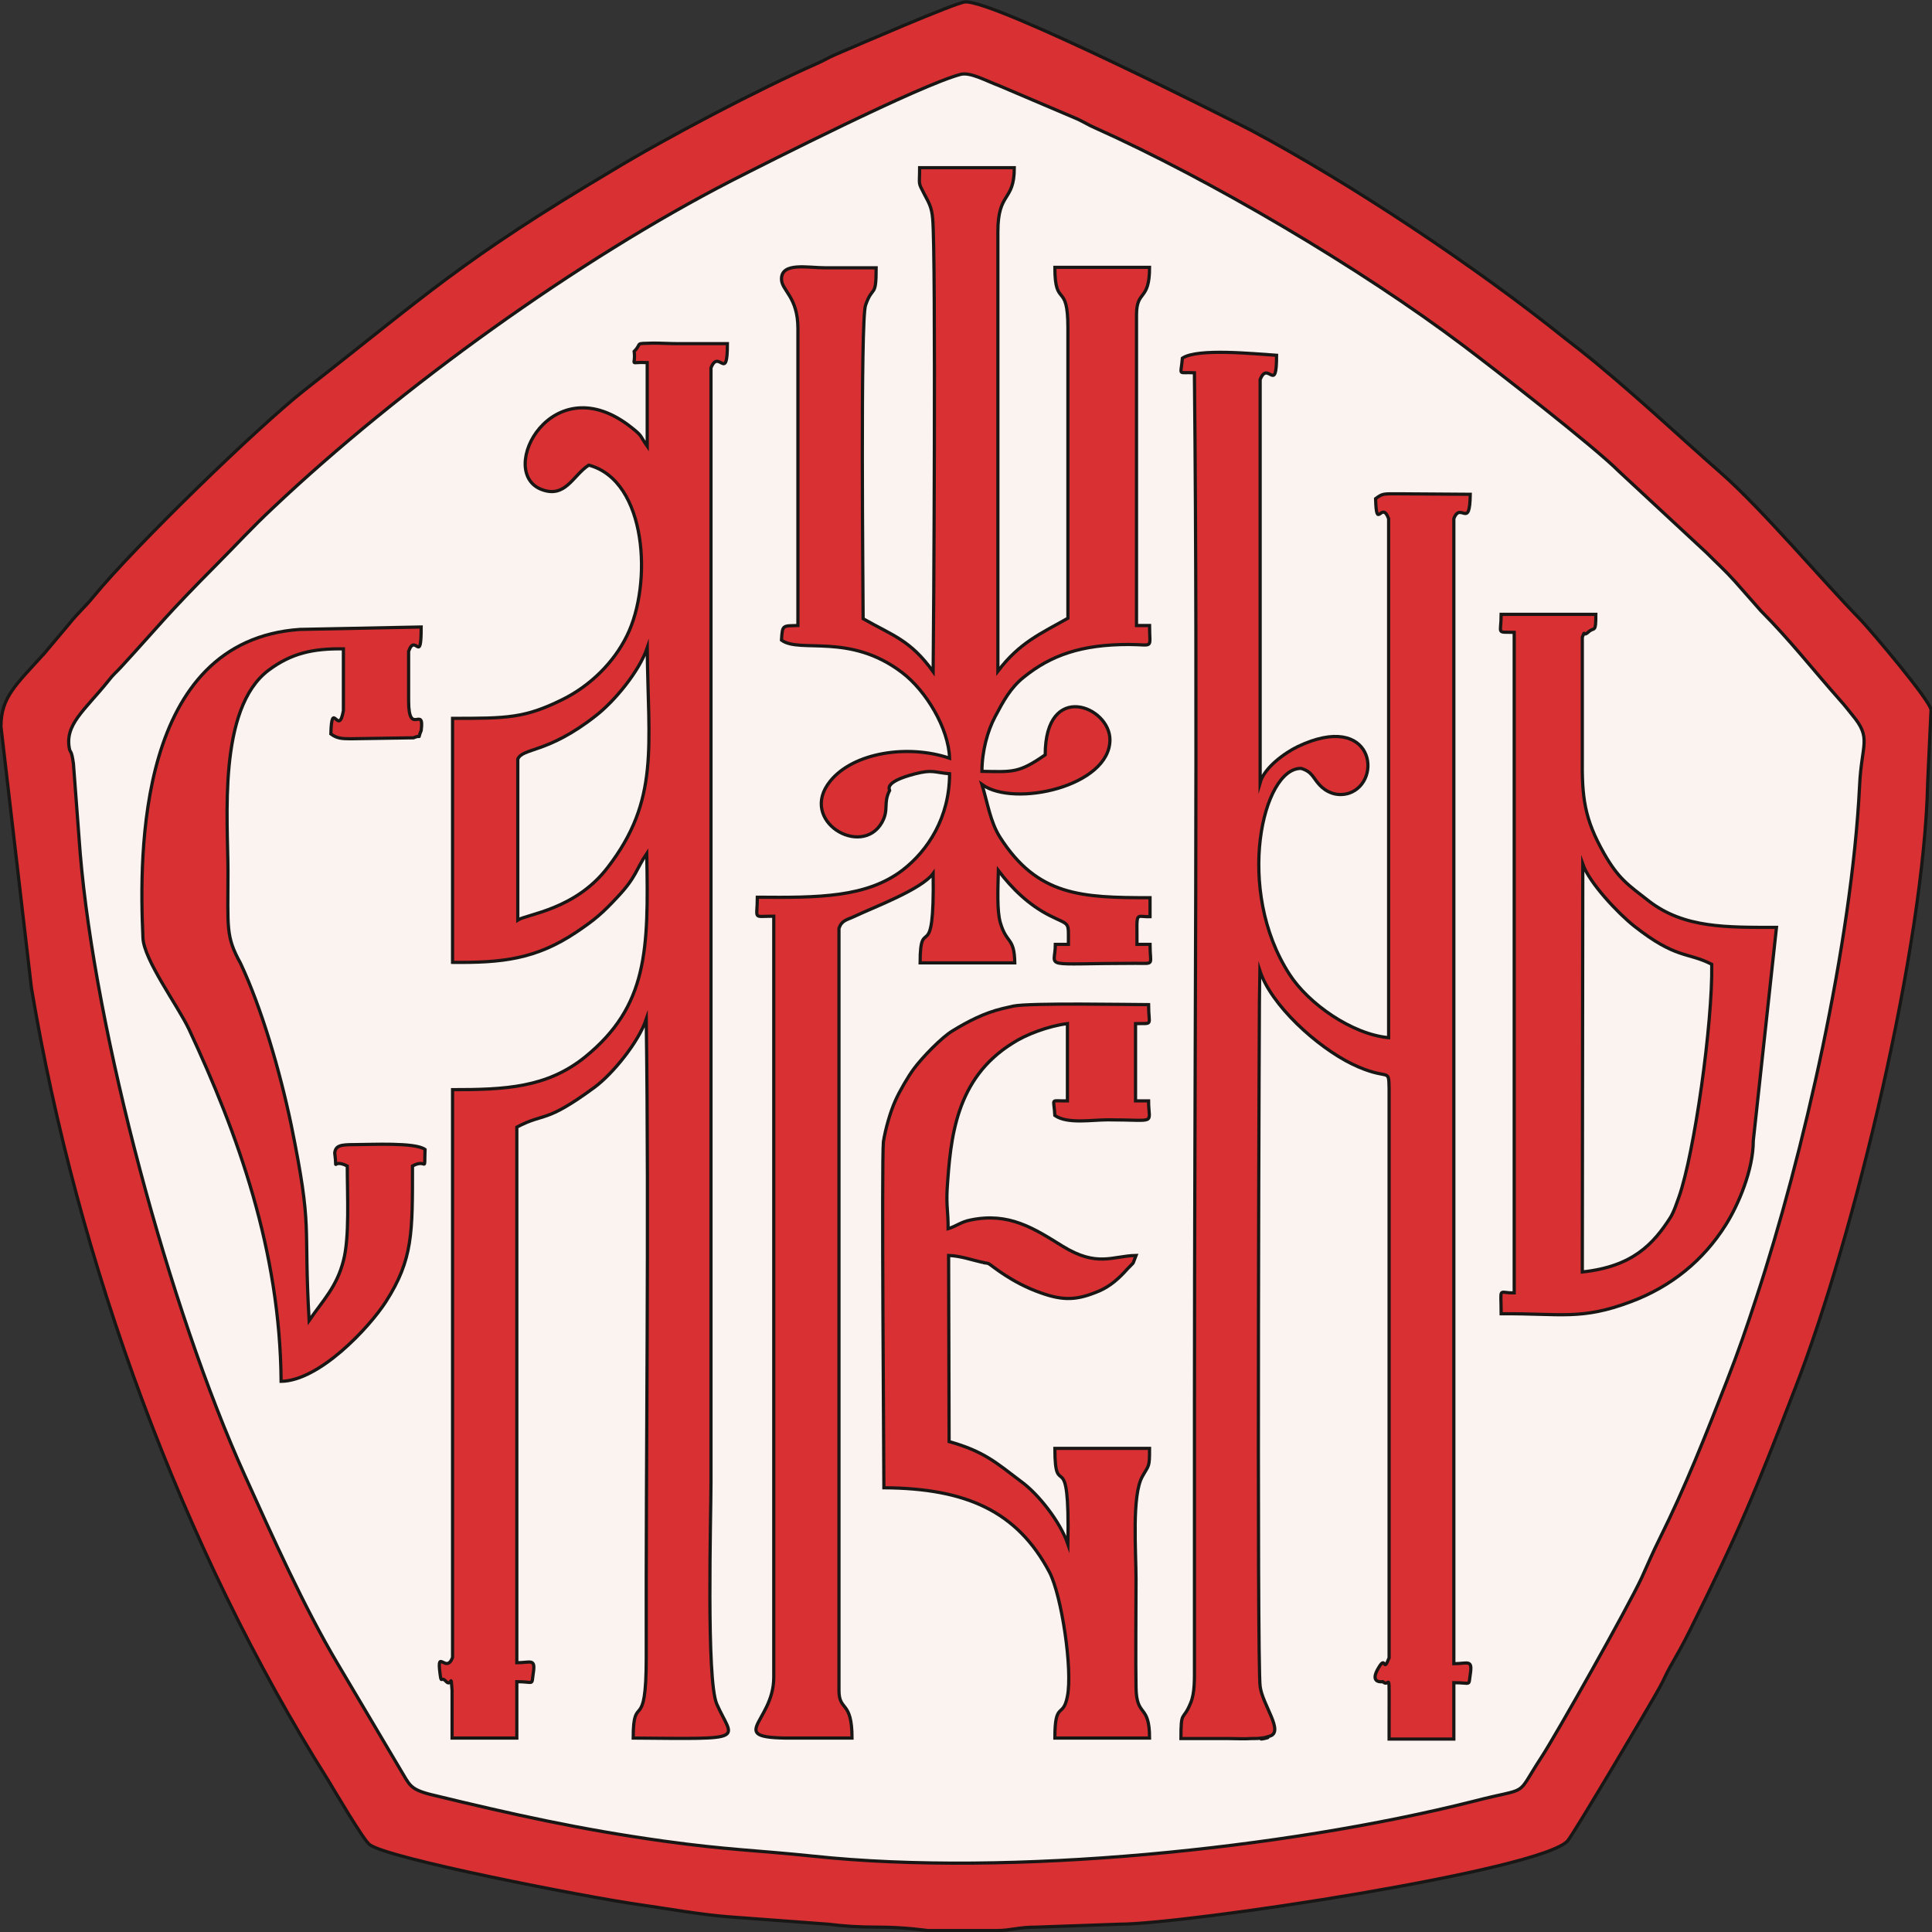 <svg width="60" height="60" viewBox="0 0 60 60" fill="none" xmlns="http://www.w3.org/2000/svg"><rect x="0" y="0" width="60" height="60" fill="#333333" stroke="none"/><script xmlns=""/>
<g id="Frame" clip-path="url(#clip0_272_657)">
<path id="Vector" fill-rule="evenodd" clip-rule="evenodd" d="M0.975 30.672C2.4 39.2 5.655 48.091 10.185 55.276C10.395 55.623 11.28 57.132 11.475 57.283C12.03 57.721 18.3 58.928 19.785 59.14C20.64 59.26 21.81 59.472 22.68 59.532L25.725 59.758C26.235 59.819 26.64 59.849 27.285 59.849C28.095 59.849 28.8 59.955 28.815 59.955H30.96C31.395 59.955 31.605 59.849 32.19 59.849L34.755 59.758C36.825 59.758 47.925 58.083 48.69 57.162C48.93 56.86 51.33 52.8 51.54 52.408C51.675 52.166 51.72 52.03 51.855 51.789C52.095 51.366 52.245 51.109 52.47 50.657C54.015 47.547 54.495 46.37 55.74 43.14C57.6 38.37 59.76 29.328 59.865 24.317L59.97 22.053C59.97 21.781 58.095 19.577 57.795 19.26C56.625 18.068 54.735 15.819 53.445 14.687C52.035 13.449 51.06 12.513 49.515 11.23C49.185 10.959 48.93 10.762 48.6 10.506C45.84 8.287 41.94 5.691 38.85 4.045C38.445 3.834 30.855 -0.015 29.97 0.06C29.655 0.091 26.625 1.404 25.92 1.706C25.68 1.811 25.605 1.872 25.365 1.977C23.55 2.777 20.7 4.272 18.96 5.328C14.34 8.076 13.29 9.117 9.45 12.121C8.01 13.253 4.17 16.981 2.91 18.521C2.64 18.853 2.43 19.019 2.13 19.396L1.38 20.287C0.495 21.268 0.03 21.645 0.03 22.566L0.975 30.672Z" fill="#D93033" stroke="#191716" stroke-width="0.1" stroke-miterlimit="22.926"/>
<path id="Vector_2" fill-rule="evenodd" clip-rule="evenodd" d="M2.16 23.275C1.995 22.506 2.61 22.083 3.375 21.132C3.51 20.951 3.615 20.875 3.765 20.709C5.01 19.351 5.13 19.14 6.735 17.524C7.335 16.921 7.815 16.392 8.475 15.774C12.435 12.03 17.955 8.06 22.71 5.615C23.835 5.041 28.575 2.641 29.835 2.309C30.135 2.234 30.615 2.506 31.02 2.657L33.465 3.698C33.66 3.789 33.825 3.894 34.005 3.97C37.545 5.555 42.225 8.302 45.465 10.747C46.365 11.426 49.5 13.857 50.28 14.641L52.995 17.162C53.295 17.464 53.58 17.721 53.865 18.038L54.69 18.974C55.605 19.894 56.28 20.77 57.15 21.751C57.3 21.917 57.39 22.038 57.525 22.204C58.14 22.943 57.81 23.079 57.75 24.423C57.51 29.253 56.01 35.864 54.54 40.317C54.255 41.192 53.985 41.977 53.625 42.898C52.965 44.589 52.35 46.158 51.54 47.789C51.315 48.241 51.21 48.498 50.985 48.996C50.565 49.902 48.33 53.872 47.865 54.581C47.025 55.864 47.565 55.472 45.765 55.94C39.9 57.419 31.35 58.294 25.26 57.645C23.52 57.464 22.56 57.449 20.61 57.177C18.015 56.815 15.915 56.347 13.365 55.728C12.72 55.562 12.72 55.426 12.435 54.958L10.485 51.668C9.435 49.902 8.445 47.683 7.605 45.826C5.265 40.664 2.955 32.075 2.49 26.491L2.28 23.713C2.22 23.291 2.19 23.381 2.16 23.275Z" fill="#FAF3F0" stroke="#191716" stroke-width="0.1" stroke-miterlimit="22.926"/>
<path id="Vector_3" fill-rule="evenodd" clip-rule="evenodd" d="M28.98 20.86C28.275 19.879 27.735 19.743 26.805 19.215C26.805 18.415 26.715 9.977 26.88 9.479C27.105 8.83 27.21 9.283 27.21 8.317C26.685 8.317 26.16 8.317 25.635 8.317C25.08 8.317 24.27 8.136 24.27 8.664C24.27 9.026 24.78 9.208 24.78 10.204V19.426C24.3 19.442 24.3 19.396 24.27 19.879C24.84 20.302 26.385 19.638 28.02 20.89C28.755 21.449 29.46 22.611 29.49 23.547C28.2 23.109 26.505 23.366 25.785 24.257C24.78 25.494 26.76 26.657 27.39 25.54C27.615 25.132 27.42 24.951 27.63 24.543C27.63 24.528 27.42 24.287 28.425 24.03C28.965 23.894 28.995 23.985 29.49 24.03C29.49 25.389 28.815 26.415 28.035 27.019C26.91 27.879 25.41 27.879 23.52 27.864C23.52 28.574 23.355 28.453 24.03 28.453V28.83V52.09C24.03 53.54 22.38 54.008 24.78 53.977C25.335 53.977 25.89 53.977 26.46 53.977C26.46 52.785 26.055 53.162 26.055 52.498V28.83C26.145 28.574 26.295 28.574 26.55 28.453C27.12 28.181 28.62 27.623 28.98 27.125C29.025 30.143 28.575 28.317 28.575 29.902H31.515C31.5 29.087 31.26 29.328 31.065 28.649C30.96 28.287 30.99 27.623 31.005 27.034C31.425 27.592 31.95 28.106 32.61 28.438C33.24 28.755 33.18 28.589 33.18 29.328H32.775C32.775 30.098 32.25 29.917 35.265 29.917C35.88 29.917 35.715 29.992 35.715 29.328H35.31C35.31 28.257 35.25 28.483 35.715 28.468V27.879C33.6 27.879 32.22 27.834 31.05 25.992C30.75 25.509 30.675 24.951 30.495 24.362C31.485 25.087 34.47 24.423 34.47 22.974C34.47 21.932 32.46 21.132 32.46 23.442C31.635 24.015 31.455 23.97 30.495 23.955C30.495 23.321 30.675 22.687 30.9 22.264C31.155 21.781 31.38 21.358 31.8 21.026C32.64 20.347 33.585 20.015 35.055 20.015C35.85 20.015 35.7 20.181 35.7 19.426H35.295V9.781C35.295 8.981 35.7 9.374 35.7 8.302H32.76C32.76 9.6 33.165 8.709 33.165 10.189V19.2C32.31 19.683 31.665 19.955 30.99 20.845V7.2C30.99 5.932 31.5 6.279 31.5 5.208H28.56C28.56 5.781 28.5 5.63 28.71 6.038C28.845 6.294 28.935 6.43 28.965 6.792C29.07 7.925 28.995 19.819 28.98 20.86Z" fill="#D93033" stroke="#191716" stroke-width="0.1" stroke-miterlimit="22.926"/>
<path id="Vector_4" fill-rule="evenodd" clip-rule="evenodd" d="M36.72 11.124C36.675 11.698 36.555 11.547 37.095 11.577V11.743C37.2 22.174 37.095 33.132 37.095 43.653V51.683C37.095 52.136 37.11 52.574 36.975 52.891C36.735 53.479 36.675 53.072 36.675 53.992C37.17 53.992 37.65 53.992 38.145 53.992C38.385 53.992 38.64 54.008 38.865 53.992C38.94 53.992 39.105 53.992 39.165 53.977C39.825 53.887 38.67 54.128 39.435 53.917C39.885 53.781 39.21 52.951 39.135 52.377C39.03 51.683 39.105 30.476 39.12 30.128C39.465 31.215 40.905 32.513 41.985 33.041C43.14 33.6 43.125 33.117 43.14 33.796V51.487C42.945 51.985 43.05 51.396 42.825 51.774C42.495 52.302 42.945 52.226 42.945 52.226C43.17 52.453 43.14 51.668 43.14 53.449V54.008H45.15V52.257C45.705 52.257 45.6 52.377 45.66 52C45.735 51.517 45.585 51.668 45.15 51.668V16.106C45.36 15.562 45.645 16.468 45.66 15.351L43.47 15.336C42.945 15.336 42.945 15.321 42.72 15.487C42.75 16.513 42.9 15.517 43.125 16.106V32.226C41.985 32.121 40.635 31.17 40.05 30.264C38.34 27.638 39.21 23.834 40.41 23.864C40.755 23.97 40.77 24.151 40.98 24.377C41.175 24.589 41.505 24.755 41.895 24.634C42.96 24.272 42.66 22.068 40.305 23.185C39.9 23.381 39.27 23.834 39.135 24.302V11.789C39.375 11.17 39.645 12.272 39.645 11.034C38.94 10.989 37.185 10.807 36.72 11.124Z" fill="#D93033" stroke="#191716" stroke-width="0.1" stroke-miterlimit="22.926"/>
<path id="Vector_5" fill-rule="evenodd" clip-rule="evenodd" d="M16.08 23.577C16.23 23.215 16.995 23.411 18.495 22.234C19.08 21.781 19.845 20.86 20.1 20.121C20.13 23.185 20.49 24.845 18.87 26.943C17.865 28.256 16.35 28.392 16.08 28.573V23.577ZM19.695 10.913C19.755 11.396 19.5 11.23 20.1 11.26V13.857C19.875 13.54 19.965 13.555 19.62 13.283C17.145 11.306 15.405 14.656 16.815 15.2C17.565 15.487 17.79 14.762 18.285 14.445C20.1 14.928 20.265 18.143 19.47 19.743C19.065 20.573 18.33 21.298 17.475 21.721C16.29 22.309 15.735 22.309 14.055 22.309V29.887C15.57 29.902 16.635 29.796 17.895 28.951C18.48 28.558 18.705 28.362 19.17 27.864C19.77 27.23 19.755 26.989 20.085 26.506C20.145 29.524 20.115 31.245 18.165 32.83C16.98 33.781 15.69 33.841 14.055 33.841V51.472C13.86 52 13.56 51.17 13.665 51.97C13.71 52.317 13.695 52.045 13.845 52.211C14.04 52.422 13.995 51.894 14.04 52.498V53.977H16.05V52.226C16.605 52.226 16.5 52.362 16.56 51.97C16.635 51.487 16.485 51.638 16.05 51.638V51.472V35.004C16.935 34.536 16.905 34.913 18.465 33.766C19.035 33.343 19.83 32.362 20.07 31.653C20.16 38.113 20.055 44.936 20.07 51.472C20.07 53.932 19.665 52.498 19.665 53.977C23.325 54.007 22.755 54.053 22.26 52.921C21.93 52.166 22.08 47.124 22.08 46.023V11.426C22.32 10.807 22.59 11.909 22.59 10.672C22.065 10.672 21.54 10.672 21.015 10.672C20.79 10.672 20.52 10.656 20.295 10.656C19.665 10.672 19.965 10.641 19.695 10.913Z" fill="#D93033" stroke="#191716" stroke-width="0.1" stroke-miterlimit="22.926"/>
<path id="Vector_6" fill-rule="evenodd" clip-rule="evenodd" d="M49.155 26.838C49.365 27.427 50.25 28.362 50.745 28.755C52.065 29.796 52.395 29.555 53.16 29.947C53.19 31.774 52.62 35.819 52.14 37.178C52.05 37.419 52.005 37.585 51.885 37.796C51.345 38.642 50.7 39.336 49.14 39.502L49.155 26.838ZM47.025 19.638V20.091V40.151C46.515 40.166 46.62 39.925 46.62 40.8C48.48 40.785 49.095 41.011 50.655 40.423C51.9 39.955 52.89 39.155 53.595 38.038C53.985 37.419 54.45 36.332 54.45 35.426L55.17 28.8C53.625 28.8 52.305 28.83 51.21 27.985C50.55 27.472 50.265 27.291 49.815 26.506C49.2 25.419 49.125 24.77 49.14 23.487C49.14 22.249 49.14 21.026 49.14 19.789C49.245 19.517 49.14 19.804 49.335 19.623C49.515 19.457 49.56 19.683 49.56 19.079H46.62C46.62 19.713 46.455 19.623 47.025 19.638Z" fill="#D93033" stroke="#191716" stroke-width="0.1" stroke-miterlimit="22.926"/>
<path id="Vector_7" fill-rule="evenodd" clip-rule="evenodd" d="M27.45 46.204C30 46.219 31.59 46.928 32.595 48.83C32.97 49.555 33.315 51.849 33.15 52.679C33.015 53.389 32.76 52.8 32.76 53.977H35.7C35.7 52.891 35.295 53.358 35.28 52.408C35.265 51.758 35.28 49.706 35.28 49.041C35.28 48.181 35.145 46.445 35.475 45.857C35.685 45.479 35.7 45.585 35.7 44.981H32.76C32.76 46.717 33.225 44.694 33.165 47.955C32.925 47.26 32.25 46.4 31.71 46.008C30.93 45.419 30.555 45.072 29.475 44.77L29.46 38.989C29.835 39.004 30.165 39.125 30.495 39.2C30.51 39.2 30.54 39.2 30.555 39.215L30.66 39.23C30.675 39.23 30.69 39.245 30.705 39.245C30.795 39.291 31.41 39.834 32.325 40.151C33.045 40.408 33.465 40.377 34.14 40.091C34.485 39.94 34.755 39.698 35.01 39.411C35.265 39.14 35.145 39.321 35.28 38.989C34.545 39.004 34.08 39.366 33 38.702C32.1 38.143 31.335 37.645 30.15 37.887C29.835 37.947 29.7 38.083 29.445 38.158C29.445 37.6 29.385 37.464 29.415 36.921C29.52 35.351 29.67 33.494 31.455 32.392C31.845 32.136 32.55 31.864 33.15 31.789V34.189C32.595 34.204 32.73 34.068 32.76 34.642C33.15 34.913 33.9 34.777 34.41 34.777C35.97 34.777 35.67 34.943 35.67 34.189H35.265V31.789C35.835 31.774 35.67 31.879 35.67 31.2C35.115 31.2 31.995 31.14 31.47 31.245L31.14 31.321C30.57 31.457 30.075 31.713 29.58 32.015C29.25 32.211 28.635 32.845 28.38 33.193C28.2 33.434 27.93 33.902 27.81 34.174C27.645 34.536 27.495 35.079 27.435 35.457C27.375 36.106 27.45 45.313 27.45 46.204Z" fill="#D93033" stroke="#191716" stroke-width="0.1" stroke-miterlimit="22.926"/>
<path id="Vector_8" fill-rule="evenodd" clip-rule="evenodd" d="M8.73 42.898C9.915 42.883 11.46 41.238 11.985 40.423C12.825 39.109 12.81 38.294 12.81 36.211C13.275 35.955 13.17 36.483 13.2 35.698C12.9 35.472 11.535 35.547 11.01 35.547C10.575 35.547 10.425 35.577 10.395 35.804C10.485 36.468 10.275 35.955 10.785 36.211C10.785 37.132 10.86 38.415 10.665 39.155C10.455 39.97 10.035 40.377 9.6 41.011C9.42 37.887 9.72 38.264 9.045 34.943C8.685 33.223 8.115 31.291 7.47 29.917C7.005 29.072 7.08 28.83 7.08 27.064C7.08 25.479 6.75 22.008 8.34 20.815C9.045 20.287 9.72 20.136 10.665 20.151V22.068C10.515 22.913 10.305 21.675 10.275 22.792C10.455 22.928 10.605 22.943 10.89 22.943L12.84 22.913C13.125 22.792 12.945 23.004 13.08 22.687C13.185 21.872 12.69 22.898 12.69 21.766V20.226C12.9 19.638 13.08 20.679 13.08 19.472L9.315 19.547C4.26 19.894 4.32 26.506 4.44 29.132C4.47 29.811 5.52 31.23 5.865 31.955C7.395 35.23 8.7 38.853 8.73 42.898Z" fill="#D93033" stroke="#191716" stroke-width="0.1" stroke-miterlimit="22.926"/>
</g>
<defs>
<clipPath id="clip0_272_657">
<rect width="60" height="60" fill="white"/>
</clipPath>
</defs>
</svg>